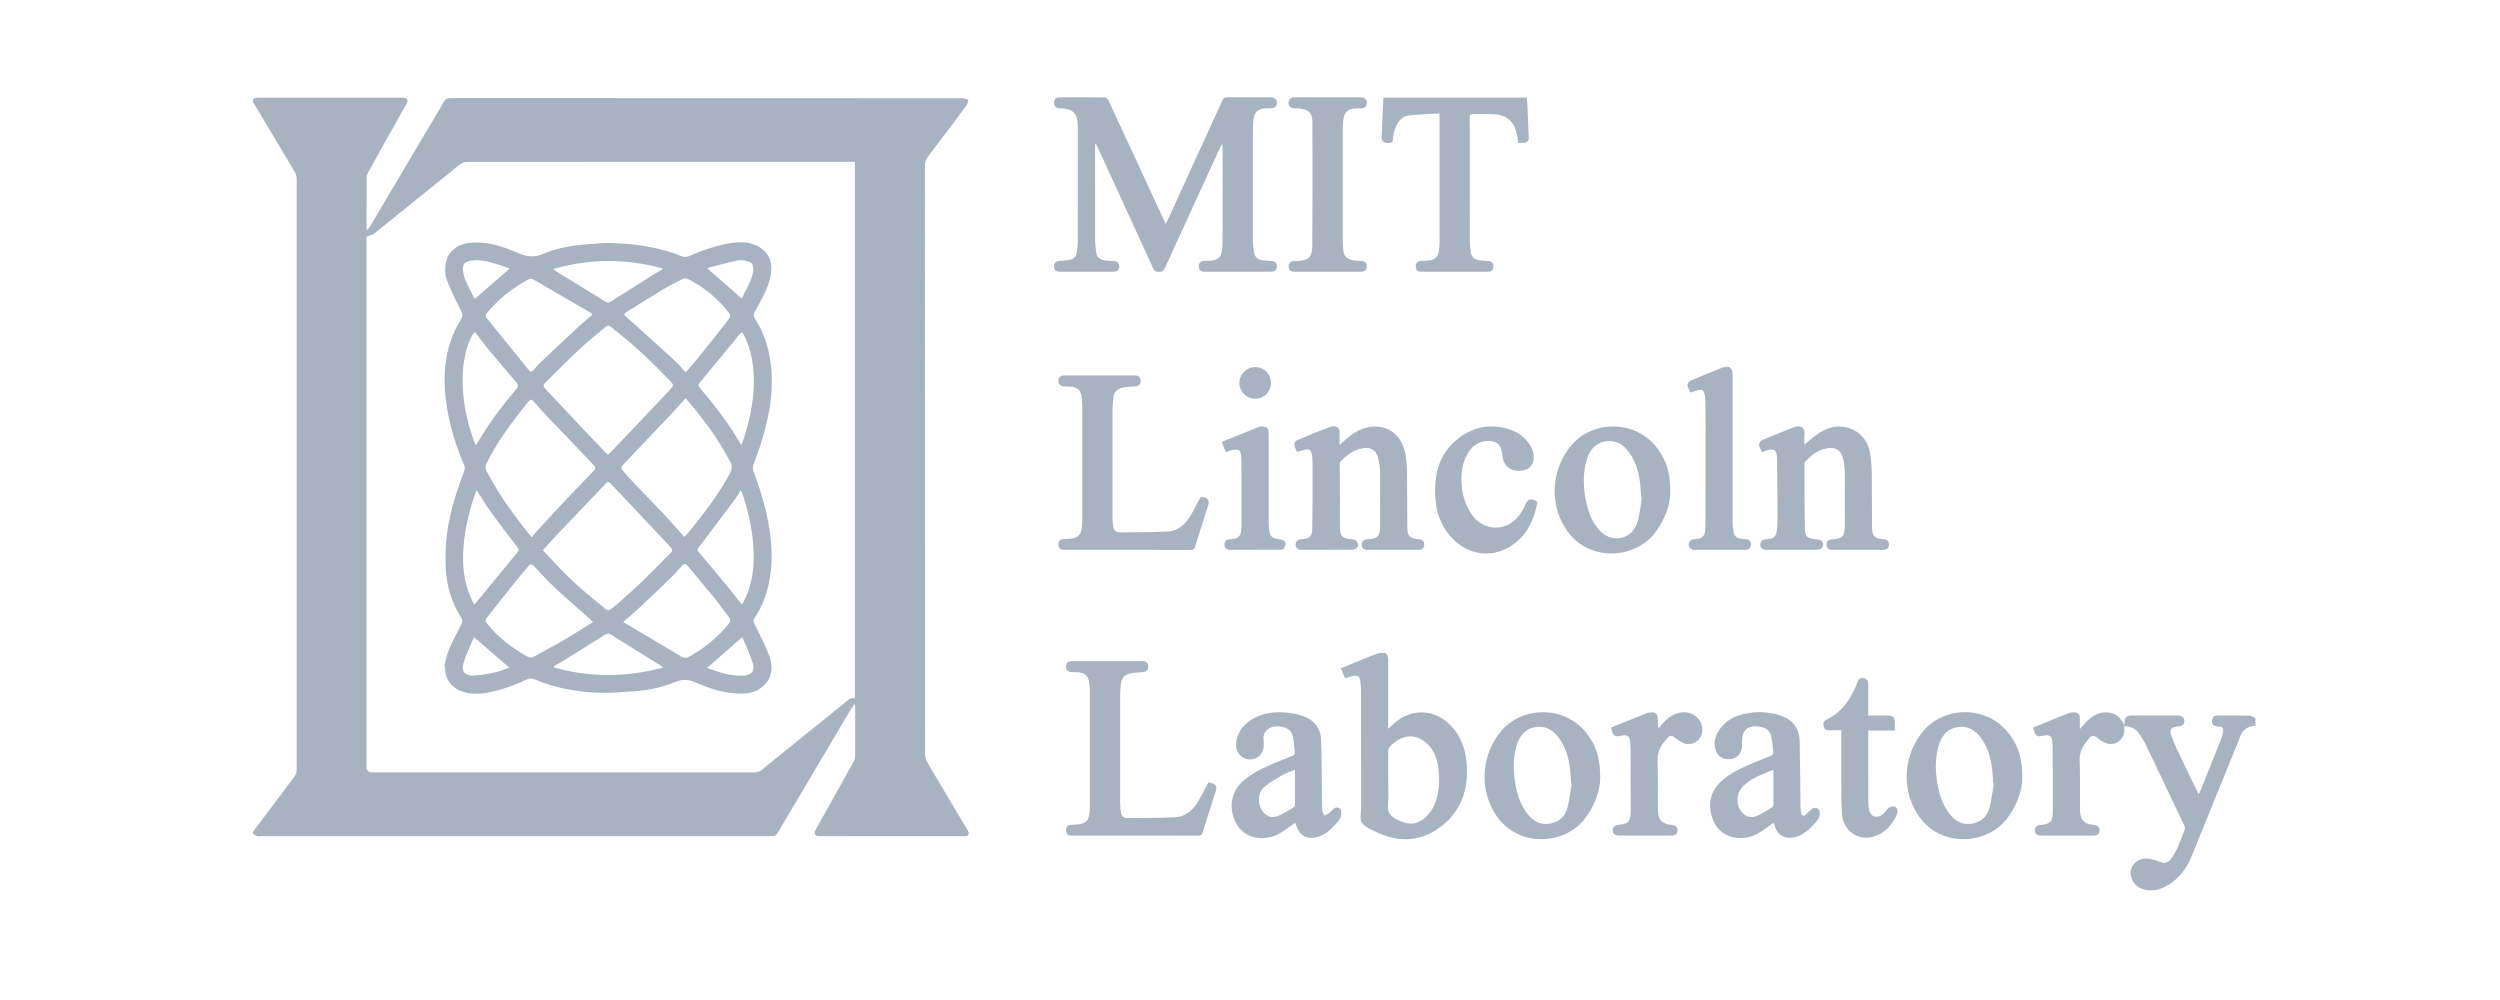 <svg width="180" height="72" viewBox="0 0 180 72" fill="none" xmlns="http://www.w3.org/2000/svg">
<path d="M162.389 52.259C161.711 52.268 161.382 52.682 161.201 53.275C161.166 53.388 161.111 53.494 161.067 53.604C159.982 56.276 158.9 58.948 157.811 61.617C157.432 62.548 156.863 63.326 155.955 63.808C155.456 64.073 154.929 64.197 154.369 64.042C153.939 63.923 153.618 63.657 153.469 63.232C153.184 62.424 153.853 61.687 154.737 61.835C155.006 61.88 155.277 61.95 155.526 62.056C155.854 62.196 156.107 62.099 156.299 61.851C156.476 61.622 156.627 61.367 156.747 61.103C156.948 60.664 157.121 60.212 157.291 59.758C157.324 59.67 157.316 59.54 157.275 59.454C156.335 57.466 155.39 55.48 154.437 53.497C154.331 53.277 154.173 53.082 154.048 52.869C153.806 52.458 153.418 52.318 152.956 52.262C152.956 52.383 152.96 52.491 152.955 52.599C152.918 53.328 152.206 53.777 151.543 53.473C151.313 53.367 151.107 53.208 150.9 53.059C150.736 52.94 150.6 52.952 150.471 53.101C150.06 53.573 149.706 54.042 149.735 54.742C149.786 55.946 149.743 57.154 149.765 58.361C149.778 59.054 150.065 59.331 150.747 59.395C151.043 59.422 151.188 59.564 151.173 59.809C151.16 60.037 151 60.163 150.715 60.163C149.463 60.164 148.21 60.164 146.958 60.163C146.676 60.163 146.517 60.033 146.506 59.804C146.494 59.559 146.639 59.423 146.938 59.395C147.623 59.331 147.799 59.154 147.801 58.459C147.806 56.914 147.798 55.37 147.791 53.824C147.791 53.652 147.774 53.477 147.748 53.306C147.706 53.015 147.543 52.902 147.248 52.946C147.175 52.957 147.103 52.969 147.033 52.986C146.709 53.065 146.551 52.979 146.46 52.67C146.435 52.583 146.414 52.495 146.385 52.385C146.734 52.242 147.078 52.1 147.423 51.96C147.931 51.755 148.435 51.541 148.948 51.35C149.096 51.296 149.272 51.274 149.428 51.294C149.623 51.319 149.746 51.459 149.747 51.672C149.748 51.923 149.747 52.172 149.747 52.495C149.959 52.259 150.105 52.075 150.274 51.914C150.744 51.467 151.272 51.177 151.955 51.328C152.419 51.432 152.721 51.723 152.94 52.192C152.958 52.086 152.974 52.031 152.977 51.975C152.991 51.649 153.123 51.518 153.451 51.518C154.566 51.517 155.682 51.517 156.797 51.518C157.109 51.518 157.274 51.657 157.275 51.91C157.275 52.162 157.117 52.293 156.803 52.304C156.356 52.319 156.175 52.542 156.332 52.968C156.526 53.488 156.767 53.992 157.004 54.494C157.393 55.32 157.795 56.139 158.193 56.96C158.223 57.023 158.259 57.083 158.315 57.185C158.369 57.067 158.409 56.987 158.442 56.906C158.934 55.678 159.428 54.45 159.917 53.221C159.974 53.078 160.017 52.927 160.046 52.776C160.117 52.396 160.059 52.328 159.667 52.304C159.395 52.287 159.256 52.15 159.258 51.902C159.261 51.682 159.406 51.521 159.63 51.519C160.416 51.514 161.203 51.508 161.989 51.526C162.123 51.529 162.256 51.647 162.388 51.712V52.261L162.389 52.259Z" fill="#A8B3C2"/>
<path d="M61.501 50.71C61.373 50.912 61.24 51.111 61.118 51.316C59.411 54.193 57.705 57.069 56.003 59.948C55.897 60.128 55.764 60.212 55.561 60.203C55.498 60.201 55.433 60.203 55.369 60.203C43.165 60.203 30.96 60.203 18.756 60.203C18.674 60.203 18.582 60.225 18.512 60.197C18.399 60.151 18.282 60.087 18.206 59.997C18.18 59.967 18.26 59.825 18.315 59.752C19.282 58.465 20.256 57.182 21.217 55.89C21.306 55.77 21.359 55.592 21.359 55.441C21.366 41.251 21.366 27.062 21.359 12.873C21.359 12.693 21.291 12.495 21.198 12.338C20.223 10.691 19.237 9.051 18.254 7.409C18.152 7.24 18.208 7.098 18.407 7.048C18.494 7.027 18.589 7.034 18.68 7.034C22.081 7.033 25.482 7.034 28.882 7.034C28.947 7.034 29.011 7.03 29.074 7.037C29.325 7.068 29.41 7.221 29.289 7.437C28.675 8.535 28.057 9.631 27.442 10.729C27.121 11.301 26.801 11.874 26.487 12.451C26.436 12.544 26.395 12.655 26.395 12.759C26.389 13.965 26.39 15.172 26.392 16.379C26.392 16.421 26.403 16.463 26.419 16.576C26.521 16.45 26.595 16.378 26.646 16.293C27.944 14.107 29.239 11.919 30.536 9.732C31.005 8.94 31.481 8.152 31.941 7.354C32.066 7.137 32.217 7.06 32.468 7.06C44.754 7.065 57.041 7.064 69.327 7.07C69.459 7.07 69.592 7.145 69.724 7.186C69.684 7.316 69.676 7.468 69.6 7.571C68.678 8.812 67.749 10.048 66.813 11.28C66.662 11.478 66.594 11.675 66.594 11.929C66.6 26.045 66.599 40.161 66.606 54.278C66.606 54.491 66.673 54.73 66.781 54.914C67.707 56.494 68.65 58.063 69.588 59.637C69.634 59.715 69.686 59.792 69.719 59.876C69.791 60.061 69.729 60.179 69.526 60.205C69.463 60.213 69.398 60.208 69.334 60.208C65.906 60.208 62.478 60.209 59.05 60.203C58.918 60.203 58.724 60.163 58.673 60.076C58.624 59.99 58.694 59.805 58.758 59.689C59.651 58.079 60.554 56.473 61.45 54.863C61.514 54.748 61.568 54.609 61.569 54.481C61.578 53.283 61.575 52.086 61.574 50.888C61.574 50.837 61.563 50.786 61.557 50.735C61.538 50.727 61.519 50.718 61.5 50.71L61.501 50.71ZM26.391 17.041V17.288C26.391 29.932 26.391 42.577 26.391 55.22C26.391 55.479 26.519 55.608 26.776 55.609C32.068 55.609 37.362 55.609 42.654 55.609C46.531 55.609 50.407 55.607 54.283 55.614C54.529 55.614 54.722 55.55 54.902 55.393C55.15 55.178 55.406 54.971 55.662 54.765C57.41 53.354 59.159 51.945 60.906 50.534C61.099 50.377 61.266 50.169 61.553 50.307V11.652H61.233C52.027 11.652 42.821 11.651 33.616 11.659C33.451 11.659 33.255 11.729 33.126 11.832C31.069 13.483 29.022 15.148 26.964 16.8C26.827 16.91 26.628 16.944 26.39 17.041L26.391 17.041Z" fill="#A8B3C2"/>
<path d="M87.958 10.389C87.822 10.683 87.685 10.976 87.55 11.27C86.325 13.941 85.097 16.609 83.879 19.284C83.782 19.497 83.673 19.578 83.434 19.576C83.203 19.575 83.105 19.489 83.014 19.289C81.695 16.4 80.369 13.516 79.044 10.63C79.005 10.545 78.961 10.462 78.92 10.378C78.895 10.384 78.871 10.391 78.846 10.397V10.683C78.846 12.895 78.844 15.107 78.85 17.32C78.85 17.601 78.897 17.883 78.927 18.163C78.964 18.524 79.21 18.683 79.528 18.74C79.742 18.779 79.964 18.779 80.182 18.79C80.432 18.802 80.582 18.94 80.586 19.169C80.59 19.417 80.443 19.564 80.174 19.565C78.876 19.567 77.578 19.567 76.28 19.565C76.022 19.565 75.889 19.428 75.887 19.184C75.885 18.925 76.018 18.808 76.296 18.788C76.558 18.77 76.825 18.751 77.077 18.688C77.332 18.625 77.503 18.438 77.535 18.164C77.568 17.893 77.601 17.62 77.602 17.347C77.607 14.669 77.605 11.99 77.604 9.312C77.604 9.147 77.599 8.982 77.586 8.818C77.538 8.179 77.222 7.863 76.583 7.815C76.465 7.806 76.344 7.815 76.228 7.794C76.002 7.756 75.877 7.624 75.886 7.383C75.894 7.157 76.03 7.008 76.261 7.008C77.358 7.004 78.454 7.001 79.551 7.015C79.641 7.016 79.767 7.132 79.811 7.226C80.935 9.641 82.051 12.06 83.168 14.479C83.413 15.008 83.658 15.537 83.93 16.123C83.994 15.998 84.039 15.918 84.078 15.834C85.389 12.972 86.7 10.11 88.005 7.245C88.083 7.074 88.165 6.998 88.366 7C89.407 7.011 90.45 7.005 91.492 7.006C91.78 7.006 91.939 7.145 91.941 7.392C91.943 7.645 91.786 7.79 91.502 7.797C91.42 7.798 91.338 7.795 91.255 7.797C90.537 7.814 90.286 8.045 90.238 8.758C90.212 9.14 90.203 9.524 90.203 9.908C90.2 12.349 90.199 14.789 90.204 17.23C90.205 17.53 90.231 17.833 90.281 18.129C90.344 18.511 90.53 18.684 90.91 18.744C91.117 18.777 91.328 18.779 91.537 18.79C91.787 18.802 91.937 18.94 91.941 19.169C91.944 19.416 91.797 19.564 91.528 19.565C89.919 19.567 88.31 19.567 86.702 19.565C86.445 19.565 86.311 19.428 86.309 19.184C86.308 18.936 86.439 18.803 86.691 18.79C86.901 18.779 87.111 18.777 87.318 18.746C87.694 18.691 87.903 18.489 87.965 18.111C88.004 17.878 88.025 17.639 88.025 17.402C88.029 15.153 88.027 12.905 88.027 10.656C88.027 10.571 88.018 10.486 88.013 10.4L87.957 10.389H87.958Z" fill="#A8B3C2"/>
<path d="M99.951 52.47C100.13 52.305 100.252 52.187 100.38 52.075C101.668 50.947 103.352 51.043 104.512 52.301C105.285 53.139 105.574 54.15 105.616 55.26C105.684 57.063 105.097 58.566 103.591 59.631C102.15 60.65 100.628 60.637 99.08 59.899C98.712 59.724 98.273 59.554 98.056 59.248C97.886 59.009 98.001 58.562 98.001 58.208C97.997 55.374 97.998 52.54 97.992 49.706C97.992 49.478 97.972 49.249 97.938 49.024C97.89 48.696 97.747 48.599 97.426 48.67C97.24 48.711 97.059 48.776 96.84 48.84C96.749 48.615 96.655 48.383 96.547 48.116C96.898 47.972 97.232 47.836 97.567 47.699C98.074 47.493 98.577 47.278 99.089 47.085C99.245 47.026 99.425 47.012 99.595 47.01C99.814 47.008 99.95 47.194 99.95 47.46C99.95 49.005 99.95 50.55 99.95 52.095V52.471L99.951 52.47ZM99.951 56.166C99.951 56.76 99.998 57.359 99.936 57.947C99.881 58.479 100.116 58.766 100.54 58.978C100.655 59.035 100.766 59.099 100.884 59.146C101.626 59.446 102.22 59.306 102.769 58.72C103.088 58.379 103.303 57.984 103.429 57.537C103.631 56.822 103.648 56.092 103.573 55.362C103.501 54.676 103.27 54.05 102.755 53.554C102.106 52.93 101.308 52.847 100.557 53.346C100.398 53.451 100.242 53.569 100.113 53.709C100.031 53.798 99.959 53.936 99.956 54.054C99.942 54.757 99.949 55.461 99.949 56.165L99.951 56.166Z" fill="#A8B3C2"/>
<path d="M103.635 8.17C102.875 8.216 102.137 8.227 101.408 8.317C100.962 8.371 100.676 8.724 100.506 9.123C100.394 9.387 100.305 9.681 100.295 9.965C100.285 10.288 100.134 10.314 99.885 10.297C99.626 10.279 99.472 10.146 99.48 9.894C99.5 9.282 99.529 8.671 99.555 8.059C99.57 7.723 99.588 7.387 99.606 7.028H109.933C109.948 7.235 109.968 7.441 109.978 7.648C110.013 8.405 110.049 9.162 110.075 9.919C110.082 10.129 109.956 10.259 109.753 10.288C109.619 10.307 109.481 10.292 109.318 10.292C109.288 10.104 109.264 9.927 109.232 9.75C109.041 8.709 108.467 8.234 107.362 8.211C106.942 8.202 106.52 8.219 106.101 8.205C105.884 8.198 105.82 8.269 105.821 8.486C105.829 10.324 105.826 12.161 105.826 13.999C105.826 15.123 105.822 16.248 105.829 17.372C105.83 17.618 105.853 17.866 105.888 18.108C105.944 18.491 106.141 18.686 106.53 18.744C106.737 18.775 106.948 18.777 107.157 18.789C107.392 18.802 107.523 18.935 107.526 19.168C107.528 19.416 107.398 19.562 107.147 19.563C105.538 19.566 103.929 19.566 102.321 19.563C102.064 19.563 101.934 19.424 101.934 19.177C101.934 18.929 102.064 18.801 102.321 18.788C102.53 18.778 102.741 18.776 102.948 18.742C103.338 18.677 103.538 18.466 103.595 18.074C103.623 17.876 103.648 17.675 103.648 17.475C103.651 14.476 103.65 11.478 103.649 8.479C103.649 8.407 103.643 8.334 103.635 8.168V8.17Z" fill="#A8B3C2"/>
<path d="M86.999 56.34C87.082 56.355 87.171 56.368 87.259 56.389C87.512 56.446 87.632 56.65 87.555 56.897C87.233 57.914 86.902 58.928 86.589 59.948C86.534 60.128 86.444 60.167 86.276 60.166C83.241 60.162 80.206 60.164 77.171 60.163C76.888 60.163 76.756 60.035 76.755 59.778C76.755 59.517 76.885 59.394 77.167 59.388C78.239 59.365 78.468 59.141 78.47 58.069C78.474 55.28 78.472 52.492 78.469 49.703C78.469 49.504 78.442 49.303 78.413 49.104C78.353 48.69 78.135 48.47 77.72 48.416C77.54 48.393 77.356 48.4 77.173 48.394C76.905 48.387 76.758 48.247 76.755 47.999C76.753 47.738 76.886 47.603 77.161 47.603C78.861 47.602 80.562 47.602 82.262 47.603C82.535 47.603 82.676 47.742 82.676 47.994C82.677 48.241 82.529 48.38 82.266 48.395C81.984 48.413 81.699 48.422 81.423 48.474C80.957 48.562 80.734 48.825 80.695 49.3C80.669 49.608 80.65 49.919 80.649 50.229C80.645 52.752 80.646 55.276 80.649 57.8C80.649 58.027 80.677 58.255 80.704 58.481C80.735 58.748 80.902 58.902 81.162 58.899C82.32 58.891 83.481 58.901 84.636 58.839C85.339 58.801 85.853 58.358 86.217 57.779C86.502 57.326 86.731 56.837 86.998 56.339L86.999 56.34Z" fill="#A8B3C2"/>
<path d="M86.45 35.767C86.533 35.782 86.623 35.796 86.711 35.816C86.963 35.873 87.084 36.078 87.005 36.324C86.683 37.341 86.355 38.357 86.039 39.376C85.99 39.534 85.921 39.594 85.754 39.594C82.701 39.589 79.647 39.591 76.594 39.589C76.338 39.589 76.207 39.452 76.207 39.204C76.207 38.956 76.336 38.825 76.592 38.816C76.601 38.816 76.61 38.816 76.619 38.816C77.69 38.793 77.919 38.568 77.921 37.496C77.925 34.717 77.923 31.937 77.919 29.158C77.919 28.949 77.894 28.739 77.864 28.531C77.804 28.117 77.585 27.898 77.17 27.845C76.99 27.822 76.805 27.828 76.623 27.823C76.356 27.815 76.208 27.676 76.206 27.428C76.204 27.166 76.336 27.033 76.612 27.032C78.312 27.03 80.013 27.03 81.713 27.032C81.985 27.032 82.126 27.17 82.127 27.423C82.127 27.67 81.979 27.808 81.716 27.824C81.434 27.842 81.149 27.851 80.873 27.903C80.407 27.991 80.186 28.254 80.145 28.729C80.12 29.029 80.1 29.33 80.099 29.631C80.096 32.164 80.096 34.696 80.099 37.229C80.099 37.447 80.128 37.666 80.15 37.883C80.178 38.161 80.338 38.33 80.614 38.328C81.772 38.319 82.932 38.329 84.087 38.267C84.79 38.229 85.304 37.786 85.668 37.206C85.953 36.753 86.182 36.265 86.449 35.768L86.45 35.767Z" fill="#A8B3C2"/>
<path d="M93.383 32.546C93.322 32.404 93.261 32.281 93.218 32.153C93.148 31.943 93.219 31.769 93.418 31.686C94.183 31.366 94.949 31.043 95.727 30.753C96.108 30.611 96.515 30.693 96.459 31.276C96.438 31.499 96.456 31.727 96.456 32.037C96.605 31.901 96.695 31.82 96.785 31.738C97.277 31.29 97.81 30.907 98.476 30.769C99.765 30.504 100.821 31.174 101.148 32.501C101.262 32.965 101.294 33.458 101.303 33.939C101.327 35.291 101.311 36.644 101.327 37.997C101.333 38.605 101.526 38.785 102.136 38.824C102.422 38.843 102.548 38.965 102.544 39.219C102.54 39.469 102.405 39.589 102.114 39.59C100.899 39.592 99.683 39.592 98.468 39.59C98.187 39.59 98.048 39.457 98.05 39.206C98.052 38.962 98.197 38.832 98.475 38.826C99.15 38.809 99.358 38.613 99.363 37.931C99.372 36.596 99.371 35.262 99.361 33.927C99.359 33.664 99.318 33.399 99.266 33.141C99.111 32.38 98.679 32.119 97.928 32.311C97.367 32.456 96.934 32.8 96.544 33.206C96.494 33.259 96.46 33.352 96.46 33.426C96.464 34.952 96.474 36.478 96.481 38.004C96.484 38.733 96.803 38.782 97.347 38.828C97.457 38.838 97.607 38.861 97.658 38.934C97.736 39.047 97.807 39.231 97.766 39.341C97.724 39.452 97.541 39.578 97.419 39.579C96.167 39.597 94.915 39.592 93.662 39.588C93.434 39.588 93.285 39.431 93.282 39.216C93.278 38.991 93.433 38.837 93.672 38.825C94.288 38.795 94.471 38.656 94.483 38.04C94.51 36.561 94.502 35.081 94.503 33.602C94.503 33.319 94.501 33.033 94.458 32.755C94.402 32.385 94.272 32.309 93.909 32.389C93.741 32.426 93.578 32.487 93.383 32.545V32.546Z" fill="#A8B3C2"/>
<path d="M129.917 32.014C130.235 31.752 130.485 31.524 130.756 31.326C131.332 30.904 131.968 30.636 132.697 30.729C133.776 30.866 134.515 31.631 134.672 32.765C134.731 33.198 134.762 33.638 134.767 34.075C134.783 35.381 134.773 36.688 134.788 37.996C134.795 38.606 134.987 38.786 135.595 38.825C135.884 38.844 136.009 38.963 136.006 39.218C136.003 39.468 135.867 39.59 135.578 39.591C134.362 39.593 133.147 39.593 131.931 39.591C131.649 39.591 131.51 39.46 131.512 39.209C131.513 38.964 131.657 38.833 131.934 38.827C132.612 38.81 132.819 38.615 132.824 37.934C132.834 36.6 132.832 35.265 132.823 33.931C132.82 33.659 132.777 33.384 132.723 33.117C132.579 32.408 132.189 32.149 131.471 32.293C130.864 32.415 130.403 32.789 129.987 33.225C129.943 33.272 129.92 33.357 129.921 33.425C129.926 34.969 129.925 36.514 129.95 38.057C129.959 38.628 130.124 38.764 130.697 38.817C131.134 38.859 131.276 38.965 131.259 39.238C131.243 39.495 131.081 39.591 130.663 39.591C129.512 39.591 128.36 39.592 127.208 39.591C126.904 39.591 126.747 39.464 126.743 39.22C126.739 38.975 126.893 38.837 127.185 38.826C127.706 38.806 127.892 38.641 127.943 38.126C127.97 37.864 127.988 37.598 127.987 37.334C127.978 35.909 127.963 34.484 127.949 33.059C127.949 33.041 127.949 33.022 127.948 33.004C127.927 32.381 127.745 32.252 127.16 32.446C127.065 32.477 126.971 32.511 126.851 32.554C126.795 32.429 126.738 32.307 126.688 32.183C126.606 31.978 126.694 31.761 126.901 31.675C127.651 31.368 128.4 31.052 129.159 30.764C129.56 30.611 129.979 30.695 129.92 31.276C129.898 31.499 129.916 31.727 129.916 32.015L129.917 32.014Z" fill="#A8B3C2"/>
<path d="M127.705 59.237C127.327 59.499 126.976 59.778 126.591 60.002C125.514 60.631 123.731 60.477 123.245 58.773C122.943 57.717 123.227 56.811 124.096 56.106C124.83 55.51 125.692 55.157 126.551 54.798C126.87 54.665 127.199 54.554 127.517 54.416C127.59 54.384 127.685 54.277 127.679 54.214C127.642 53.799 127.613 53.377 127.515 52.974C127.417 52.567 127.08 52.375 126.685 52.319C126.263 52.258 125.836 52.286 125.579 52.679C125.466 52.854 125.458 53.104 125.428 53.324C125.403 53.502 125.434 53.688 125.407 53.866C125.336 54.332 124.988 54.641 124.535 54.665C124.017 54.692 123.631 54.427 123.506 53.949C123.358 53.382 123.527 52.884 123.871 52.438C124.209 52 124.645 51.683 125.17 51.515C126.173 51.194 127.185 51.187 128.185 51.517C129.055 51.804 129.553 52.422 129.575 53.347C129.613 54.918 129.614 56.489 129.635 58.059C129.637 58.222 129.656 58.387 129.686 58.548C129.723 58.748 129.847 58.787 130.001 58.662C130.177 58.519 130.331 58.344 130.516 58.213C130.591 58.159 130.737 58.148 130.821 58.185C130.905 58.221 130.99 58.335 131.008 58.428C131.064 58.712 130.967 58.951 130.767 59.172C130.37 59.606 129.975 60.037 129.397 60.231C128.591 60.502 127.912 60.142 127.764 59.395C127.754 59.344 127.728 59.295 127.706 59.236L127.705 59.237ZM127.688 55.421C126.974 55.711 126.302 55.947 125.737 56.398C125.251 56.786 125.001 57.27 125.131 57.909C125.258 58.531 125.836 58.976 126.384 58.783C126.814 58.631 127.201 58.353 127.603 58.123C127.647 58.098 127.684 58.018 127.684 57.963C127.689 57.133 127.688 56.303 127.688 55.421H127.688Z" fill="#A8B3C2"/>
<path d="M93.256 59.236C92.88 59.497 92.532 59.766 92.159 59.994C91.253 60.546 89.602 60.57 88.938 59.146C88.467 58.134 88.589 56.948 89.656 56.097C90.395 55.508 91.255 55.151 92.116 54.794C92.427 54.665 92.748 54.556 93.057 54.421C93.132 54.389 93.235 54.288 93.23 54.226C93.194 53.811 93.165 53.389 93.071 52.985C92.975 52.578 92.642 52.38 92.246 52.321C91.825 52.259 91.421 52.298 91.125 52.666C90.948 52.886 90.958 53.138 90.986 53.397C91.048 53.978 90.822 54.441 90.385 54.6C90.029 54.731 89.677 54.708 89.377 54.457C89.035 54.172 88.955 53.778 89.021 53.361C89.15 52.55 89.672 52.028 90.367 51.671C91.096 51.297 91.89 51.228 92.69 51.313C93.095 51.355 93.506 51.439 93.885 51.581C94.659 51.873 95.095 52.467 95.122 53.294C95.165 54.627 95.162 55.962 95.179 57.296C95.183 57.653 95.179 58.01 95.204 58.365C95.213 58.487 95.303 58.604 95.355 58.724C95.464 58.669 95.582 58.627 95.679 58.556C95.797 58.471 95.905 58.369 96.002 58.261C96.113 58.139 96.213 58.102 96.382 58.171C96.563 58.244 96.557 58.364 96.57 58.515C96.591 58.762 96.505 58.951 96.347 59.134C95.948 59.592 95.539 60.035 94.942 60.236C94.146 60.503 93.547 60.189 93.313 59.391C93.3 59.347 93.282 59.306 93.257 59.237L93.256 59.236ZM93.238 55.416C92.908 55.554 92.616 55.642 92.359 55.791C91.905 56.054 91.433 56.31 91.04 56.651C90.577 57.053 90.524 57.744 90.817 58.263C91.067 58.707 91.499 58.95 91.932 58.785C92.36 58.621 92.749 58.355 93.151 58.125C93.196 58.1 93.235 58.021 93.235 57.966C93.24 57.136 93.238 56.306 93.238 55.416Z" fill="#A8B3C2"/>
<path d="M145.606 56.069C145.588 56.927 145.219 58.046 144.443 59.013C142.963 60.859 139.626 61.039 138.079 58.654C136.811 56.699 137.106 54.182 138.547 52.554C140.144 50.75 143.543 50.708 145.032 53.407C145.425 54.119 145.606 54.836 145.606 56.068L145.606 56.069ZM143.558 56.404C143.542 56.399 143.525 56.394 143.509 56.39C143.478 55.999 143.465 55.606 143.412 55.218C143.295 54.384 143.038 53.6 142.48 52.947C142.095 52.495 141.606 52.265 141.004 52.345C140.171 52.455 139.766 53.023 139.562 53.766C139.297 54.736 139.343 55.717 139.543 56.693C139.694 57.426 139.959 58.112 140.444 58.692C140.87 59.201 141.417 59.43 142.075 59.286C142.68 59.153 143.086 58.752 143.241 58.169C143.394 57.593 143.456 56.993 143.558 56.404H143.558Z" fill="#A8B3C2"/>
<path d="M115.216 56.06C115.195 56.934 114.825 58.053 114.049 59.018C112.57 60.857 109.233 61.042 107.685 58.648C106.419 56.69 106.718 54.174 108.162 52.548C109.765 50.745 113.15 50.72 114.632 53.39C115.033 54.112 115.217 54.828 115.216 56.06V56.06ZM113.168 56.416C113.151 56.412 113.135 56.407 113.119 56.403C113.088 56.012 113.075 55.619 113.023 55.231C112.908 54.387 112.647 53.595 112.081 52.936C111.7 52.493 111.216 52.268 110.626 52.342C109.794 52.446 109.383 53.011 109.175 53.752C108.925 54.638 108.956 55.539 109.105 56.439C109.242 57.26 109.511 58.03 110.047 58.682C110.467 59.193 111.013 59.428 111.674 59.287C112.291 59.156 112.699 58.749 112.856 58.155C113.005 57.587 113.067 56.996 113.168 56.416V56.416Z" fill="#A8B3C2"/>
<path d="M120.263 35.488C120.243 36.358 119.873 37.477 119.097 38.443C117.618 40.284 114.281 40.468 112.733 38.078C111.466 36.12 111.764 33.604 113.207 31.978C114.809 30.172 118.208 30.141 119.691 32.838C120.082 33.551 120.263 34.266 120.262 35.488H120.263ZM118.215 35.836C118.199 35.831 118.182 35.826 118.166 35.822C118.134 35.431 118.122 35.038 118.069 34.65C117.952 33.807 117.691 33.014 117.122 32.357C116.74 31.916 116.256 31.694 115.665 31.77C114.832 31.879 114.424 32.445 114.22 33.187C113.953 34.158 113.998 35.138 114.199 36.115C114.351 36.856 114.617 37.553 115.116 38.136C115.995 39.161 117.49 38.888 117.895 37.6C118.074 37.035 118.112 36.425 118.215 35.836Z" fill="#A8B3C2"/>
<path d="M95.58 19.566C94.794 19.566 94.007 19.567 93.221 19.566C92.915 19.565 92.782 19.443 92.783 19.174C92.785 18.912 92.922 18.795 93.23 18.791C93.313 18.79 93.395 18.794 93.477 18.79C94.189 18.753 94.477 18.485 94.483 17.774C94.5 15.671 94.499 13.569 94.501 11.466C94.502 10.589 94.484 9.711 94.492 8.834C94.499 8.101 94.208 7.85 93.423 7.799C93.287 7.79 93.137 7.818 93.018 7.77C92.822 7.69 92.734 7.511 92.789 7.299C92.839 7.103 92.972 7.004 93.189 7.005C94.797 7.009 96.406 7.007 98.016 7.007C98.025 7.007 98.034 7.007 98.043 7.007C98.26 7.019 98.411 7.175 98.416 7.388C98.421 7.631 98.287 7.763 98.064 7.794C97.893 7.817 97.716 7.798 97.543 7.811C97.046 7.851 96.793 8.083 96.728 8.567C96.697 8.802 96.678 9.041 96.678 9.277C96.675 11.956 96.675 14.635 96.678 17.314C96.678 17.569 96.699 17.825 96.725 18.079C96.763 18.436 96.987 18.654 97.422 18.741C97.618 18.78 97.821 18.78 98.021 18.791C98.268 18.805 98.415 18.947 98.415 19.179C98.415 19.411 98.268 19.564 98.021 19.565C97.207 19.569 96.393 19.567 95.58 19.567V19.566Z" fill="#A8B3C2"/>
<path d="M110.698 36.138C110.48 37.307 110.047 38.35 109.085 39.104C107.593 40.274 105.646 40.053 104.391 38.568C103.455 37.462 103.247 36.151 103.35 34.762C103.448 33.438 103.984 32.326 105.057 31.521C106.229 30.643 107.523 30.471 108.89 30.993C109.467 31.214 109.925 31.612 110.228 32.159C110.323 32.332 110.395 32.529 110.422 32.723C110.509 33.347 110.194 33.783 109.614 33.882C108.907 34.001 108.349 33.663 108.21 33.027C108.182 32.903 108.164 32.775 108.15 32.648C108.08 32.025 107.758 31.732 107.134 31.748C106.624 31.762 106.196 31.951 105.875 32.363C105.359 33.026 105.209 33.794 105.224 34.605C105.241 35.462 105.45 36.267 105.927 36.99C106.801 38.315 108.557 38.325 109.45 37.008C109.583 36.812 109.714 36.608 109.799 36.389C109.987 35.901 110.247 35.824 110.698 36.138H110.698Z" fill="#A8B3C2"/>
<path d="M121.72 28.266C121.658 28.141 121.594 28.021 121.537 27.897C121.453 27.713 121.535 27.483 121.725 27.404C122.483 27.088 123.239 26.767 124.004 26.47C124.489 26.283 124.75 26.485 124.75 27.007C124.75 30.526 124.75 34.046 124.751 37.565C124.751 37.739 124.757 37.913 124.78 38.084C124.853 38.637 124.986 38.759 125.545 38.816C125.653 38.827 125.774 38.816 125.864 38.862C126.047 38.955 126.115 39.133 126.056 39.327C126.006 39.492 125.884 39.592 125.69 39.592C124.456 39.588 123.222 39.592 121.988 39.589C121.739 39.589 121.588 39.437 121.587 39.21C121.587 38.987 121.736 38.842 121.984 38.825C122.593 38.782 122.787 38.605 122.789 37.995C122.802 35.435 122.803 32.876 122.805 30.317C122.805 29.805 122.797 29.293 122.787 28.781C122.784 28.655 122.766 28.526 122.739 28.402C122.676 28.098 122.558 28.024 122.249 28.1C122.074 28.143 121.903 28.208 121.719 28.266H121.72Z" fill="#A8B3C2"/>
<path d="M132.572 52.582C132.256 52.582 131.991 52.573 131.728 52.585C131.505 52.594 131.342 52.507 131.301 52.293C131.263 52.094 131.263 51.922 131.531 51.798C132.372 51.406 132.951 50.728 133.379 49.918C133.52 49.653 133.655 49.378 133.745 49.093C133.825 48.839 133.983 48.788 134.199 48.833C134.423 48.88 134.521 49.03 134.518 49.268C134.509 49.908 134.515 50.548 134.515 51.188V51.516C135.013 51.516 135.476 51.515 135.94 51.516C136.304 51.517 136.429 51.643 136.43 52.006C136.43 52.187 136.43 52.367 136.43 52.596H134.515C134.515 52.74 134.515 52.837 134.515 52.934C134.515 54.534 134.513 56.133 134.517 57.733C134.517 57.923 134.538 58.117 134.575 58.304C134.659 58.742 135.025 58.936 135.416 58.722C135.59 58.627 135.732 58.455 135.854 58.291C135.979 58.123 136.275 58.004 136.451 58.097C136.618 58.185 136.668 58.419 136.571 58.644C136.319 59.231 135.951 59.716 135.384 60.035C134.103 60.756 132.684 60.001 132.615 58.533C132.567 57.503 132.579 56.469 132.572 55.438C132.566 54.597 132.571 53.756 132.571 52.915V52.581L132.572 52.582Z" fill="#A8B3C2"/>
<path d="M115.996 52.381C116.84 52.039 117.674 51.698 118.513 51.367C118.652 51.313 118.812 51.293 118.963 51.288C119.192 51.281 119.349 51.444 119.355 51.678C119.361 51.923 119.356 52.169 119.412 52.444C119.501 52.338 119.589 52.231 119.681 52.127C120.038 51.72 120.448 51.399 121 51.301C121.908 51.14 122.711 51.889 122.551 52.752C122.435 53.376 121.776 53.745 121.187 53.489C120.948 53.384 120.734 53.217 120.519 53.065C120.36 52.953 120.224 52.938 120.088 53.092C119.676 53.562 119.317 54.029 119.344 54.728C119.392 55.942 119.353 57.158 119.374 58.373C119.386 59.056 119.679 59.332 120.369 59.395C120.642 59.419 120.789 59.561 120.782 59.794C120.776 60.025 120.615 60.162 120.339 60.162C119.078 60.163 117.817 60.163 116.555 60.162C116.28 60.162 116.12 60.023 116.114 59.791C116.108 59.557 116.253 59.423 116.53 59.392C116.674 59.376 116.818 59.349 116.959 59.313C117.194 59.253 117.338 59.099 117.371 58.855C117.392 58.703 117.411 58.547 117.41 58.393C117.41 56.894 117.406 55.395 117.4 53.896C117.399 53.705 117.382 53.513 117.358 53.323C117.319 53.014 117.156 52.898 116.847 52.946C116.776 52.957 116.703 52.969 116.632 52.987C116.313 53.066 116.157 52.977 116.064 52.661C116.039 52.575 116.021 52.488 115.993 52.38L115.996 52.381Z" fill="#A8B3C2"/>
<path d="M88.255 32.551C88.157 32.301 88.067 32.074 87.965 31.816C88.883 31.445 89.785 31.079 90.689 30.718C90.737 30.699 90.798 30.712 90.853 30.711C91.22 30.707 91.344 30.827 91.344 31.193C91.344 33.314 91.344 35.435 91.345 37.556C91.345 37.711 91.345 37.867 91.362 38.022C91.436 38.661 91.564 38.766 92.203 38.836C92.335 38.85 92.524 38.979 92.559 39.093C92.596 39.211 92.494 39.389 92.415 39.517C92.382 39.572 92.254 39.587 92.169 39.587C90.971 39.592 89.774 39.591 88.576 39.589C88.308 39.589 88.172 39.463 88.165 39.227C88.159 38.971 88.288 38.841 88.567 38.825C89.184 38.789 89.379 38.608 89.383 37.976C89.393 36.358 89.394 34.74 89.377 33.123C89.368 32.329 89.198 32.23 88.438 32.494C88.387 32.511 88.335 32.526 88.255 32.551H88.255Z" fill="#A8B3C2"/>
<path d="M91.508 27.587C91.503 28.214 90.998 28.715 90.374 28.712C89.748 28.709 89.226 28.178 89.236 27.553C89.247 26.926 89.751 26.432 90.38 26.432C91.02 26.432 91.513 26.937 91.508 27.587V27.587Z" fill="#A8B3C2"/>
<path d="M31.981 47.959C32.103 47.536 32.182 47.096 32.355 46.695C32.621 46.078 32.957 45.491 33.247 44.885C33.292 44.79 33.297 44.628 33.245 44.545C32.654 43.597 32.261 42.57 32.141 41.468C32.057 40.703 32.065 39.921 32.113 39.151C32.229 37.302 32.809 35.562 33.446 33.839C33.479 33.749 33.471 33.62 33.433 33.531C32.869 32.217 32.432 30.865 32.198 29.453C31.896 27.641 31.911 25.849 32.61 24.117C32.776 23.706 33 23.317 33.221 22.931C33.318 22.761 33.321 22.643 33.231 22.461C32.854 21.696 32.46 20.933 32.166 20.135C32.029 19.763 32.027 19.299 32.1 18.902C32.25 18.095 32.972 17.57 33.8 17.483C35.06 17.35 36.211 17.742 37.324 18.225C37.935 18.49 38.442 18.559 39.083 18.287C40.067 17.868 41.129 17.671 42.203 17.595C42.793 17.553 43.385 17.483 43.974 17.498C45.734 17.544 47.462 17.787 49.109 18.461C49.247 18.518 49.452 18.508 49.591 18.448C50.56 18.029 51.55 17.673 52.594 17.505C53.331 17.387 54.071 17.399 54.727 17.824C55.493 18.321 55.63 19.062 55.486 19.838C55.311 20.789 54.8 21.613 54.344 22.45C54.242 22.637 54.238 22.757 54.354 22.937C54.955 23.866 55.306 24.888 55.465 25.983C55.779 28.154 55.351 30.23 54.678 32.275C54.545 32.68 54.371 33.071 54.237 33.476C54.197 33.599 54.189 33.761 54.233 33.88C54.742 35.243 55.174 36.628 55.391 38.067C55.495 38.757 55.571 39.461 55.558 40.157C55.53 41.715 55.199 43.204 54.315 44.525C54.224 44.66 54.247 44.758 54.312 44.894C54.691 45.689 55.121 46.467 55.411 47.294C55.687 48.082 55.584 48.869 54.884 49.459C54.485 49.795 54.002 49.926 53.493 49.941C52.285 49.976 51.162 49.604 50.076 49.136C49.581 48.922 49.168 48.877 48.647 49.092C47.682 49.49 46.656 49.709 45.61 49.779C44.748 49.837 43.879 49.912 43.018 49.877C41.461 49.812 39.938 49.526 38.492 48.914C38.306 48.835 38.145 48.823 37.954 48.913C37.048 49.337 36.112 49.682 35.125 49.867C34.493 49.984 33.86 50.003 33.242 49.779C32.546 49.526 31.996 48.898 32.052 47.981L31.979 47.96L31.981 47.959ZM43.779 32.736C43.846 32.674 43.909 32.623 43.964 32.566C44.675 31.82 45.385 31.073 46.095 30.326C46.805 29.578 47.514 28.83 48.221 28.08C48.526 27.756 48.528 27.714 48.22 27.395C46.978 26.108 45.689 24.871 44.274 23.773C43.714 23.338 43.888 23.305 43.271 23.81C42.693 24.282 42.122 24.765 41.58 25.277C40.783 26.028 40.014 26.809 39.236 27.579C39.104 27.709 39.109 27.83 39.248 27.976C40.077 28.848 40.894 29.731 41.719 30.608C42.35 31.279 42.987 31.944 43.623 32.611C43.665 32.656 43.719 32.689 43.779 32.736L43.779 32.736ZM39.092 39.625C39.652 40.216 40.181 40.793 40.733 41.348C41.138 41.754 41.565 42.141 41.998 42.517C42.541 42.989 43.098 43.444 43.658 43.895C43.713 43.938 43.856 43.94 43.916 43.898C44.119 43.762 44.31 43.605 44.494 43.442C45.059 42.94 45.635 42.447 46.178 41.922C46.907 41.219 47.609 40.489 48.322 39.77C48.432 39.659 48.428 39.555 48.315 39.438C48.068 39.182 47.831 38.916 47.588 38.657C47.27 38.317 46.949 37.98 46.63 37.641C45.74 36.698 44.85 35.757 43.964 34.811C43.83 34.668 43.733 34.68 43.607 34.818C43.286 35.168 42.957 35.51 42.629 35.853C41.791 36.732 40.95 37.607 40.116 38.489C39.778 38.846 39.457 39.218 39.091 39.625L39.092 39.625ZM49.367 28.67C48.953 29.126 48.586 29.542 48.206 29.945C47.134 31.079 46.059 32.209 44.982 33.336C44.665 33.668 44.66 33.662 44.959 34.022C45.028 34.105 45.093 34.194 45.168 34.273C46.069 35.216 46.975 36.156 47.874 37.102C48.194 37.438 48.499 37.788 48.809 38.135C48.96 38.303 49.106 38.477 49.26 38.656C49.369 38.555 49.428 38.511 49.473 38.456C50.612 37.07 51.711 35.656 52.562 34.066C52.707 33.795 52.74 33.572 52.591 33.282C51.956 32.046 51.172 30.909 50.317 29.819C50.021 29.441 49.705 29.078 49.367 28.67H49.367ZM38.281 38.686C38.414 38.527 38.496 38.418 38.589 38.318C39.199 37.653 39.805 36.986 40.423 36.329C41.186 35.518 41.954 34.713 42.73 33.914C42.884 33.755 42.897 33.638 42.739 33.479C42.432 33.168 42.136 32.844 41.834 32.528C40.965 31.617 40.092 30.709 39.225 29.797C38.962 29.52 38.705 29.235 38.456 28.945C38.268 28.725 38.206 28.72 38.019 28.956C37.809 29.219 37.595 29.479 37.388 29.744C36.494 30.886 35.669 32.071 35.027 33.377C34.933 33.568 34.934 33.723 35.033 33.912C35.681 35.161 36.452 36.33 37.305 37.444C37.608 37.84 37.92 38.228 38.281 38.686V38.686ZM44.867 44.788C44.948 44.83 44.982 44.846 45.014 44.865C46.375 45.675 47.736 46.485 49.096 47.297C49.261 47.396 49.41 47.393 49.582 47.299C50.681 46.698 51.633 45.925 52.437 44.959C52.627 44.731 52.619 44.597 52.447 44.385C52.139 44.003 51.871 43.589 51.562 43.209C50.888 42.385 50.198 41.573 49.518 40.754C49.383 40.591 49.274 40.544 49.108 40.734C48.822 41.065 48.522 41.386 48.208 41.69C47.455 42.421 46.694 43.143 45.928 43.861C45.604 44.163 45.261 44.445 44.867 44.788V44.788ZM42.703 44.781C42.562 44.652 42.47 44.566 42.377 44.483C41.568 43.762 40.744 43.056 39.953 42.316C39.427 41.825 38.944 41.287 38.449 40.763C38.305 40.609 38.197 40.582 38.054 40.758C37.842 41.02 37.609 41.264 37.398 41.527C36.641 42.47 35.884 43.414 35.139 44.366C34.879 44.698 34.906 44.705 35.18 45.032C35.958 45.96 36.9 46.678 37.955 47.261C38.124 47.354 38.259 47.376 38.434 47.278C39.142 46.881 39.866 46.512 40.566 46.104C41.272 45.692 41.957 45.245 42.703 44.781V44.781ZM49.365 26.808C49.678 26.445 49.967 26.13 50.234 25.799C50.941 24.921 51.647 24.043 52.337 23.151C52.657 22.738 52.648 22.719 52.311 22.31C51.537 21.367 50.596 20.628 49.51 20.078C49.416 20.03 49.257 20.033 49.162 20.08C48.681 20.32 48.2 20.563 47.739 20.84C46.85 21.374 45.975 21.932 45.094 22.478C44.912 22.591 44.916 22.656 45.09 22.811C46.289 23.875 47.475 24.954 48.656 26.038C48.896 26.258 49.1 26.517 49.364 26.808H49.365ZM42.659 22.662C42.607 22.606 42.573 22.548 42.523 22.518C41.139 21.709 39.755 20.901 38.366 20.102C38.29 20.059 38.146 20.068 38.064 20.112C36.908 20.723 35.899 21.519 35.065 22.532C34.95 22.672 34.947 22.785 35.071 22.937C36.078 24.169 37.078 25.407 38.075 26.646C38.198 26.799 38.295 26.774 38.407 26.649C38.553 26.486 38.69 26.315 38.848 26.164C39.78 25.279 40.713 24.394 41.654 23.518C41.972 23.222 42.315 22.953 42.659 22.661V22.662ZM53.397 43.518C53.449 43.459 53.47 43.441 53.484 43.418C53.52 43.355 53.555 43.291 53.588 43.225C54.081 42.26 54.259 41.218 54.267 40.151C54.279 38.547 53.934 36.999 53.43 35.484C53.415 35.437 53.383 35.396 53.333 35.305C53.188 35.532 53.08 35.729 52.947 35.906C52.071 37.08 51.192 38.254 50.304 39.419C50.195 39.561 50.205 39.633 50.315 39.761C51.058 40.637 51.795 41.517 52.526 42.402C52.82 42.758 53.096 43.129 53.398 43.517L53.397 43.518ZM34.323 35.294C34.274 35.394 34.241 35.448 34.221 35.506C33.738 36.967 33.368 38.45 33.342 40.001C33.325 41.016 33.466 42.003 33.86 42.945C33.939 43.133 34.04 43.313 34.145 43.525C34.229 43.435 34.282 43.386 34.326 43.331C35.303 42.142 36.276 40.95 37.26 39.765C37.373 39.63 37.366 39.553 37.264 39.419C36.601 38.551 35.937 37.683 35.297 36.798C34.957 36.329 34.664 35.825 34.323 35.294ZM34.216 32.01C34.243 32.013 34.27 32.018 34.297 32.022C34.409 31.837 34.521 31.652 34.633 31.466C35.376 30.23 36.262 29.097 37.189 27.996C37.361 27.791 37.307 27.688 37.162 27.519C36.473 26.718 35.792 25.91 35.118 25.096C34.795 24.706 34.496 24.296 34.183 23.891C33.766 24.355 33.371 25.637 33.314 26.914C33.236 28.677 33.609 30.367 34.216 32.01V32.01ZM53.367 32.036C53.429 31.907 53.462 31.854 53.48 31.797C54.049 30.076 54.414 28.328 54.23 26.498C54.147 25.68 53.946 24.901 53.58 24.165C53.432 23.869 53.408 23.873 53.207 24.119C52.266 25.269 51.325 26.418 50.374 27.559C50.252 27.707 50.266 27.786 50.384 27.924C51.328 29.025 52.22 30.165 52.985 31.401C53.103 31.593 53.217 31.787 53.367 32.037V32.036ZM39.831 19.367C39.928 19.448 39.963 19.487 40.005 19.513C41.2 20.248 42.398 20.977 43.588 21.719C43.75 21.82 43.856 21.796 44.001 21.703C44.989 21.069 45.982 20.44 46.976 19.814C47.208 19.667 47.45 19.535 47.688 19.396C47.68 19.369 47.672 19.341 47.664 19.315C45.077 18.615 42.491 18.608 39.831 19.367V19.367ZM39.888 47.959C39.891 47.993 39.895 48.027 39.898 48.061C42.486 48.781 45.076 48.787 47.749 48.058C47.622 47.967 47.568 47.924 47.51 47.888C46.334 47.156 45.156 46.431 43.988 45.688C43.826 45.584 43.731 45.593 43.58 45.689C42.58 46.322 41.575 46.948 40.569 47.572C40.347 47.709 40.115 47.83 39.888 47.959V47.959ZM34.171 21.53C35.02 20.792 35.844 20.077 36.7 19.334C36.371 19.22 36.06 19.094 35.738 19.004C35.115 18.83 34.489 18.639 33.828 18.785C33.44 18.87 33.285 19.075 33.33 19.471C33.419 20.246 33.879 20.863 34.171 21.53V21.53ZM34.123 45.869C33.865 46.501 33.553 47.113 33.367 47.761C33.199 48.352 33.475 48.663 34.094 48.637C34.626 48.614 35.158 48.512 35.681 48.401C36.021 48.33 36.344 48.18 36.665 48.069C35.82 47.337 35.005 46.632 34.123 45.868L34.123 45.869ZM53.44 45.873C52.559 46.645 51.744 47.359 50.912 48.088C51.766 48.401 52.624 48.705 53.556 48.642C54.114 48.604 54.37 48.299 54.204 47.754C54.007 47.108 53.699 46.495 53.44 45.873V45.873ZM53.417 21.508C53.681 20.862 54.115 20.265 54.234 19.529C54.243 19.475 54.239 19.42 54.238 19.365C54.231 19.04 54.131 18.885 53.82 18.811C53.601 18.759 53.358 18.701 53.147 18.745C52.436 18.893 51.734 19.085 51.03 19.264C50.985 19.275 50.949 19.321 50.936 19.33C51.76 20.052 52.575 20.768 53.418 21.508L53.417 21.508Z" fill="#A8B3C2"/>
</svg>
